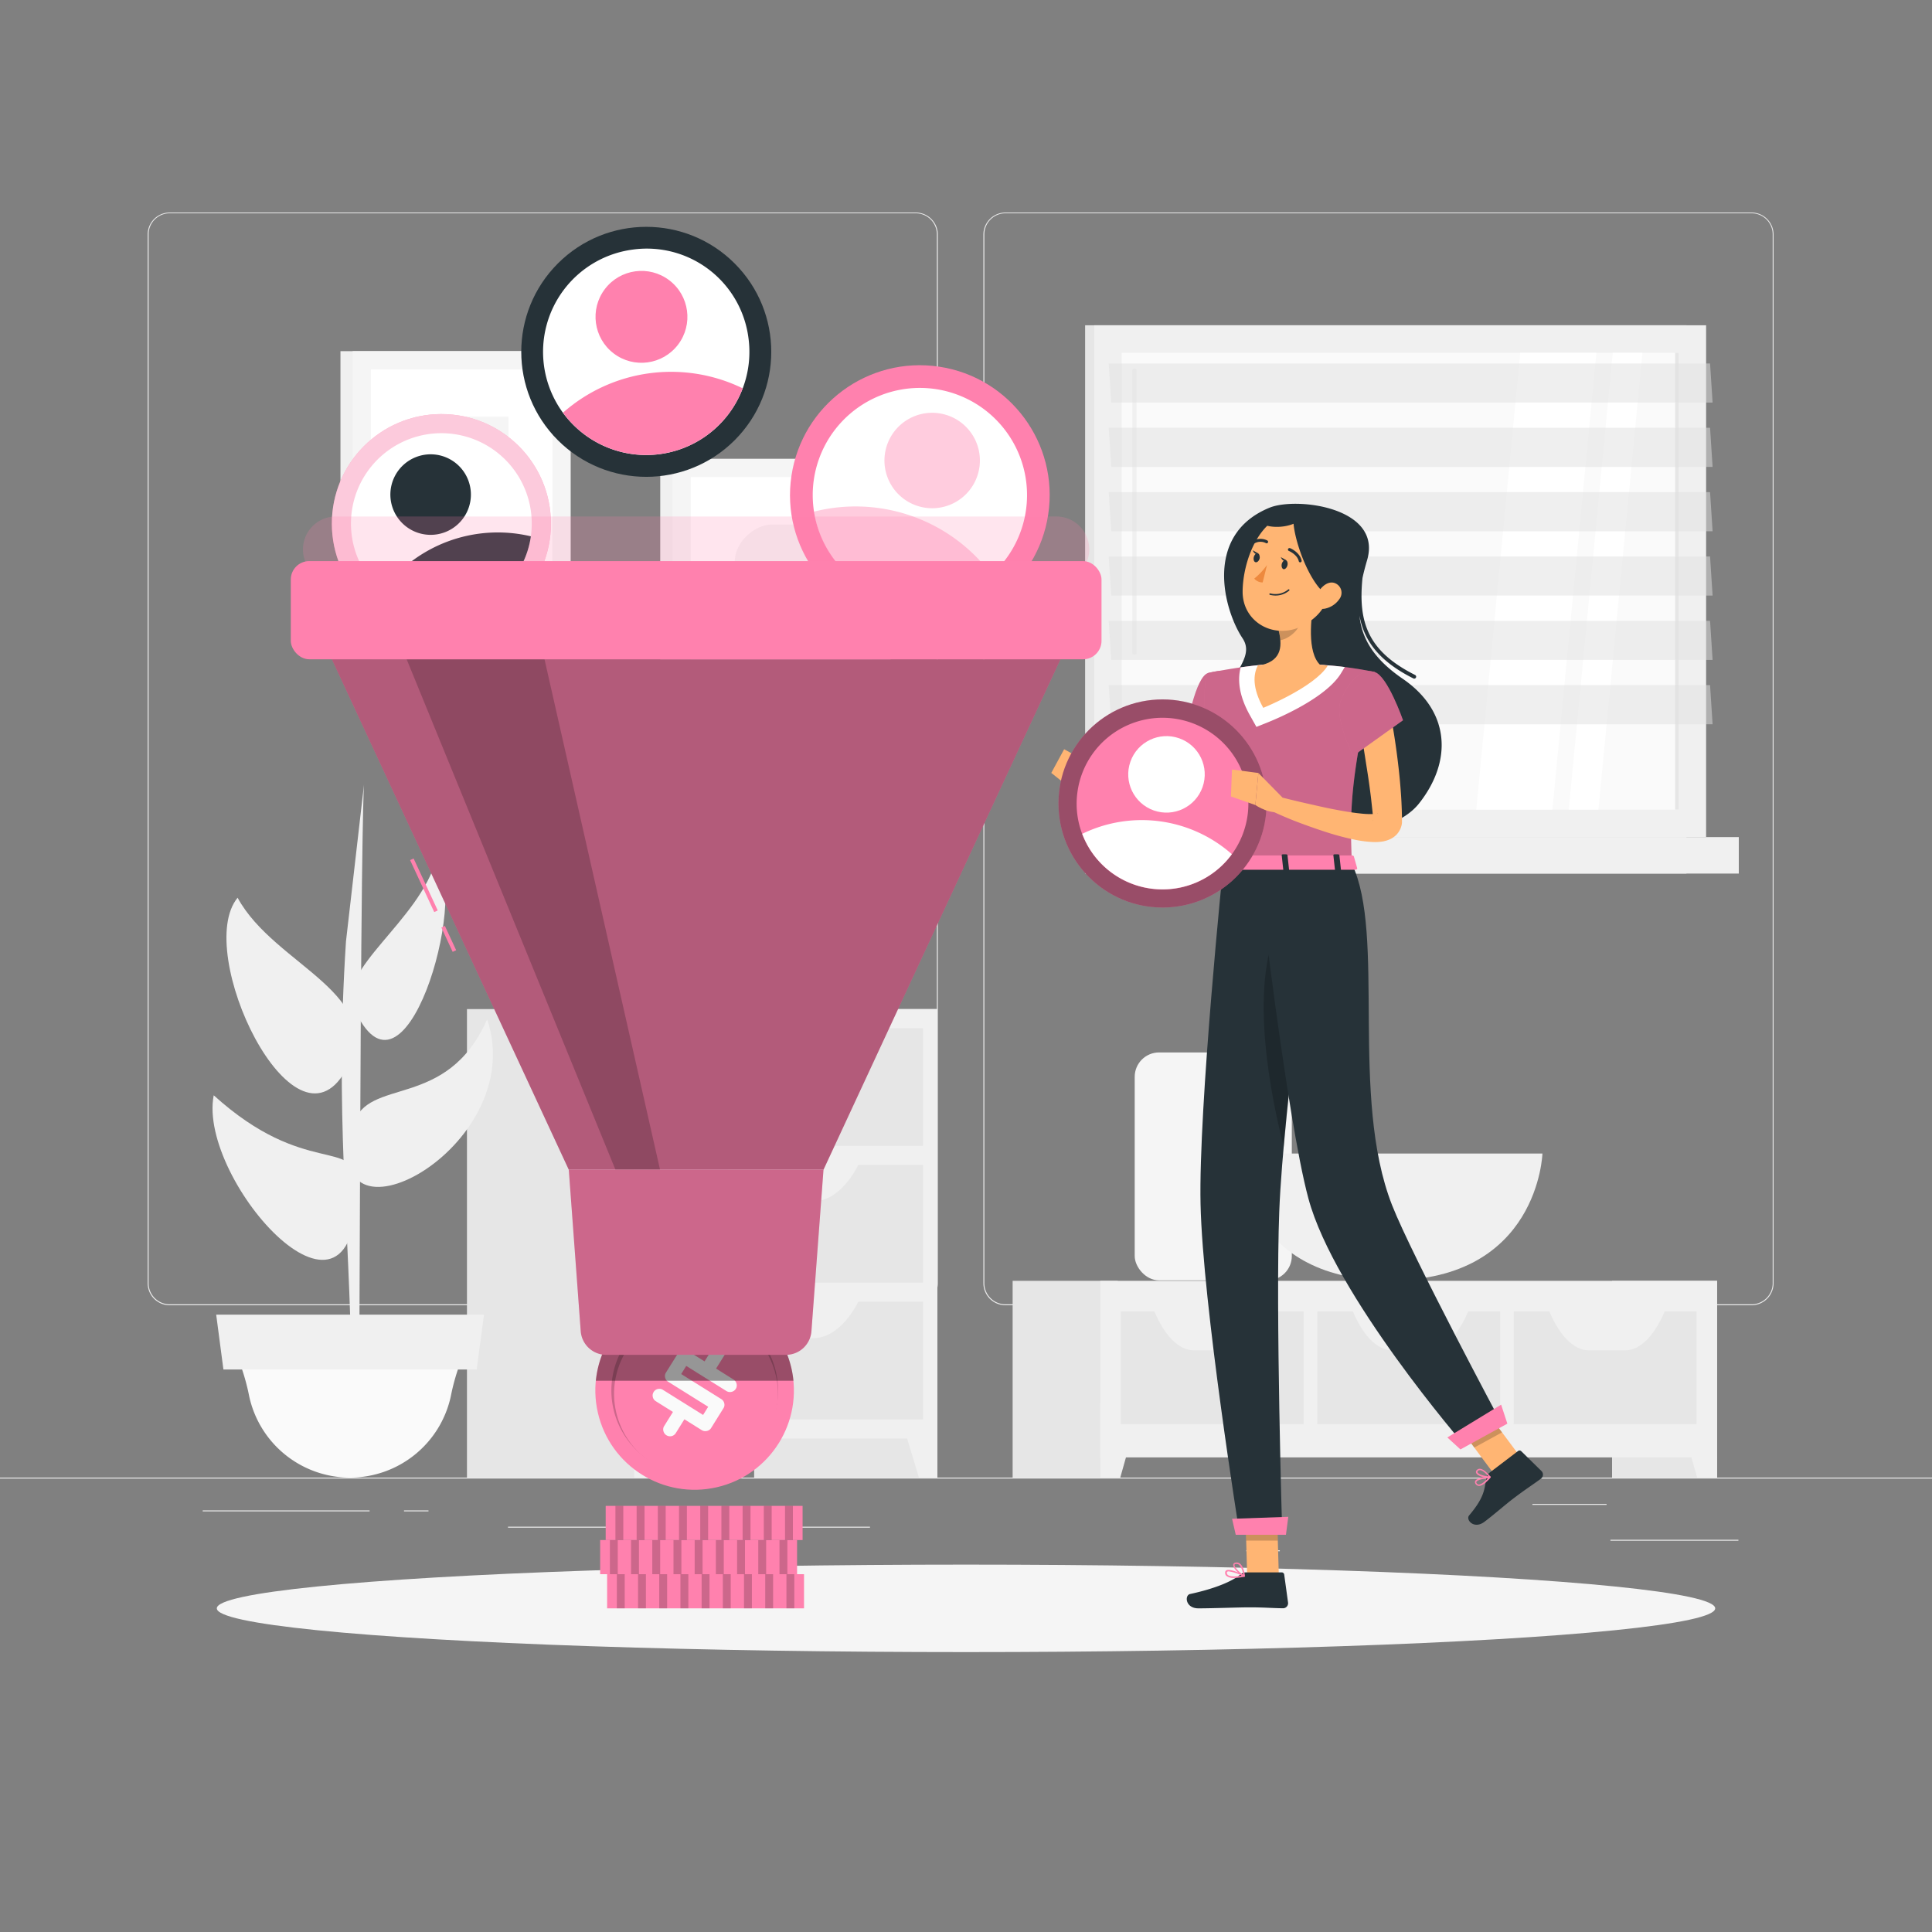 <svg xmlns="http://www.w3.org/2000/svg" viewBox="0 0 500 500"><rect x="0" y="0" width="500" height="500" fill="#808080" stroke="none"/><g id="freepik--background-complete--inject-3"><rect y="382.4" width="500" height="0.25" style="fill:#ebebeb"></rect><rect x="416.78" y="398.49" width="33.12" height="0.25" style="fill:#ebebeb"></rect><rect x="322.53" y="401.21" width="8.69" height="0.25" style="fill:#ebebeb"></rect><rect x="396.59" y="389.21" width="19.19" height="0.25" style="fill:#ebebeb"></rect><rect x="52.46" y="390.89" width="43.19" height="0.25" style="fill:#ebebeb"></rect><rect x="104.56" y="390.89" width="6.33" height="0.25" style="fill:#ebebeb"></rect><rect x="131.47" y="395.11" width="93.68" height="0.25" style="fill:#ebebeb"></rect><path d="M237,337.8H43.91a5.71,5.71,0,0,1-5.7-5.71V60.66A5.71,5.71,0,0,1,43.91,55H237a5.71,5.71,0,0,1,5.71,5.71V332.09A5.71,5.71,0,0,1,237,337.8ZM43.91,55.2a5.46,5.46,0,0,0-5.45,5.46V332.09a5.46,5.46,0,0,0,5.45,5.46H237a5.47,5.47,0,0,0,5.46-5.46V60.66A5.47,5.47,0,0,0,237,55.2Z" style="fill:#ebebeb"></path><path d="M453.31,337.8H260.21a5.72,5.72,0,0,1-5.71-5.71V60.66A5.72,5.72,0,0,1,260.21,55h193.1A5.71,5.71,0,0,1,459,60.66V332.09A5.71,5.71,0,0,1,453.31,337.8ZM260.21,55.2a5.47,5.47,0,0,0-5.46,5.46V332.09a5.47,5.47,0,0,0,5.46,5.46h193.1a5.47,5.47,0,0,0,5.46-5.46V60.66a5.47,5.47,0,0,0-5.46-5.46Z" style="fill:#ebebeb"></path><rect x="88.11" y="90.88" width="49.05" height="59.98" style="fill:#f0f0f0"></rect><rect x="91.27" y="90.88" width="56.42" height="59.98" style="fill:#f5f5f5"></rect><rect x="94.22" y="97.39" width="50.53" height="46.97" transform="translate(240.35 1.39) rotate(90)" style="fill:#fff"></rect><rect x="106.46" y="108.77" width="26.03" height="24.2" transform="translate(240.35 1.39) rotate(90)" style="fill:#f5f5f5"></rect><rect x="170.87" y="118.76" width="49.05" height="59.98" style="fill:#f0f0f0"></rect><rect x="174.04" y="118.76" width="56.42" height="59.98" style="fill:#f5f5f5"></rect><rect x="176.99" y="125.27" width="50.53" height="46.97" transform="translate(351 -53.5) rotate(90)" style="fill:#fff"></rect><rect x="189.23" y="136.65" width="26.03" height="24.2" rx="9.68" transform="translate(351 -53.5) rotate(90)" style="fill:#f5f5f5"></rect><rect x="417.2" y="331.48" width="27.19" height="50.92" style="fill:#e6e6e6"></rect><polygon points="439.22 382.4 444.39 382.4 444.39 363.25 433.81 363.25 439.22 382.4" style="fill:#f0f0f0"></polygon><rect x="262.07" y="331.48" width="27.19" height="50.92" style="fill:#e6e6e6"></rect><rect x="284.75" y="331.48" width="159.63" height="45.69" style="fill:#f0f0f0"></rect><polygon points="289.92 382.4 284.75 382.4 284.75 363.25 295.33 363.25 289.92 382.4" style="fill:#f0f0f0"></polygon><rect x="299.13" y="330.32" width="29.19" height="47.32" transform="translate(-40.26 667.71) rotate(-90)" style="fill:#e6e6e6"></rect><path d="M318.4,349.47H309c-4.07,0-8-4.1-10.75-11.34h30.86C326.36,345.37,322.47,349.47,318.4,349.47Z" style="fill:#f0f0f0"></path><rect x="349.98" y="330.32" width="29.19" height="47.32" transform="translate(10.59 718.55) rotate(-90)" style="fill:#e6e6e6"></rect><path d="M369.73,349.47h-9.36c-4.07,0-8-4.1-10.75-11.34h30.86C377.68,345.37,373.8,349.47,369.73,349.47Z" style="fill:#f0f0f0"></path><rect x="400.82" y="330.32" width="29.19" height="47.32" transform="translate(61.43 769.4) rotate(-90)" style="fill:#e6e6e6"></rect><path d="M420.58,349.47h-9.36c-4.07,0-8-4.1-10.75-11.34h30.86C428.53,345.37,424.64,349.47,420.58,349.47Z" style="fill:#f0f0f0"></path><rect x="280.83" y="84.18" width="155.62" height="132.46" style="fill:#e6e6e6"></rect><rect x="283.21" y="84.18" width="158.33" height="132.46" style="fill:#f0f0f0"></rect><rect x="280.83" y="216.64" width="155.62" height="9.44" style="fill:#e6e6e6"></rect><rect x="291.67" y="216.64" width="158.33" height="9.44" style="fill:#f0f0f0"></rect><rect x="303.25" y="78.36" width="118.24" height="144.11" transform="translate(512.78 -211.96) rotate(90)" style="fill:#fafafa"></rect><polygon points="382.06 209.53 393.44 91.3 413.15 91.3 401.76 209.53 382.06 209.53" style="fill:#fff"></polygon><path d="M293.61,169.45a.55.55,0,0,1-.55-.54v-73a.55.55,0,0,1,.55-.54.54.54,0,0,1,.54.54v73A.54.54,0,0,1,293.61,169.45Z" style="fill:#f0f0f0"></path><polygon points="405.99 209.53 417.38 91.3 425.06 91.3 413.67 209.53 405.99 209.53" style="fill:#fff"></polygon><rect x="374.85" y="149.96" width="118.24" height="0.9" transform="translate(584.39 -283.56) rotate(90)" style="fill:#e6e6e6"></rect><polygon points="443.22 104.19 287.59 104.19 286.94 94.06 442.56 94.06 443.22 104.19" style="fill:#e0e0e0;opacity:0.5"></polygon><polygon points="443.22 120.84 287.59 120.84 286.94 110.71 442.56 110.71 443.22 120.84" style="fill:#e0e0e0;opacity:0.5"></polygon><polygon points="443.22 137.49 287.59 137.49 286.94 127.36 442.56 127.36 443.22 137.49" style="fill:#e0e0e0;opacity:0.5"></polygon><polygon points="443.22 154.14 287.59 154.14 286.94 144.01 442.56 144.01 443.22 154.14" style="fill:#e0e0e0;opacity:0.5"></polygon><polygon points="443.22 170.79 287.59 170.79 286.94 160.66 442.56 160.66 443.22 170.79" style="fill:#e0e0e0;opacity:0.5"></polygon><polygon points="443.22 187.44 287.59 187.44 286.94 177.31 442.56 177.31 443.22 187.44" style="fill:#e0e0e0;opacity:0.5"></polygon><rect x="195.17" y="261.15" width="47.42" height="121.25" style="fill:#e6e6e6"></rect><polygon points="237.82 382.4 242.59 382.4 242.59 365.89 232.82 365.89 237.82 382.4" style="fill:#f0f0f0"></polygon><rect x="120.85" y="261.15" width="47.42" height="121.25" style="fill:#e6e6e6"></rect><rect x="164.11" y="261.15" width="78.48" height="111.12" style="fill:#f0f0f0"></rect><rect x="167.81" y="266.07" width="71.08" height="30.47" style="fill:#e6e6e6"></rect><path d="M210.31,275.54H199.59c-4.65,0-9.1-3.76-12.3-10.39h35.32C219.41,271.78,215,275.54,210.31,275.54Z" style="fill:#f0f0f0"></path><polygon points="168.88 382.4 164.11 382.4 164.11 365.89 173.88 365.89 168.88 382.4" style="fill:#f0f0f0"></polygon><rect x="167.81" y="301.47" width="71.08" height="30.47" style="fill:#e6e6e6"></rect><path d="M210.31,310.94H199.59c-4.65,0-9.1-3.76-12.3-10.4h35.32C219.41,307.18,215,310.94,210.31,310.94Z" style="fill:#f0f0f0"></path><rect x="167.81" y="336.87" width="71.08" height="30.47" style="fill:#e6e6e6"></rect><path d="M210.31,346.34H199.59c-4.65,0-9.1-3.76-12.3-10.4h35.32C219.41,342.58,215,346.34,210.31,346.34Z" style="fill:#f0f0f0"></path><rect x="293.67" y="272.37" width="40.66" height="58.99" rx="6.31" transform="translate(627.99 603.73) rotate(180)" style="fill:#f5f5f5"></rect><path d="M399.18,298.54s-1,32.82-39.44,32.82-39.44-32.82-39.44-32.82Z" style="fill:#f0f0f0"></path><path d="M91,356.08h2c0-8.35,0-11.15.21-59.71.35-88,1-93.37,1-93.37l-4.67,40.63C86.61,288.62,90.43,315.44,91,356.08Z" style="fill:#f0f0f0"></path><path d="M90.6,382.4h0a26.7,26.7,0,0,1-26.1-21,55.3,55.3,0,0,0-2.72-9.4l-.2-.49h58l-.2.49a55.3,55.3,0,0,0-2.72,9.4A26.7,26.7,0,0,1,90.6,382.4Z" style="fill:#fafafa"></path><polygon points="123.37 354.42 57.82 354.42 55.95 340.23 125.25 340.23 123.37 354.42" style="fill:#f0f0f0"></polygon><path d="M89.36,277.2c11.45-19.95-18.24-27.09-27.87-44.87C49.93,246.37,75.94,300.57,89.36,277.2Z" style="fill:#f0f0f0"></path><path d="M91.57,260.81c-4.42-10.05,16.84-22.25,21.43-38.59C121.48,231.65,104.64,290.58,91.57,260.81Z" style="fill:#f0f0f0"></path><path d="M91.4,291.13c3.6-12.67,24.18-3.53,34.68-27.33C137.25,297.42,81.42,326.33,91.4,291.13Z" style="fill:#f0f0f0"></path><path d="M92.31,306.27c-.24-12-13.32-1.36-37-22.81C51,305.6,93.22,352.78,92.31,306.27Z" style="fill:#f0f0f0"></path></g><g id="freepik--Shadow--inject-3"><ellipse id="freepik--path--inject-3" cx="250" cy="416.24" rx="193.89" ry="11.32" style="fill:#f5f5f5"></ellipse></g><g id="freepik--Filter--inject-3"><circle cx="238.06" cy="128.13" r="33.6" transform="translate(75.88 344.43) rotate(-81.43)" style="fill:#FF81AE"></circle><path d="M264.2,137.4a27.73,27.73,0,0,1-52.27-18.55A27.73,27.73,0,0,1,264.2,137.4Z" style="fill:#fff"></path><path d="M256.62,148.73a27.73,27.73,0,0,1-46-16.31,43.9,43.9,0,0,1,46,16.31Z" style="fill:#FF81AE;opacity:0.4"></path><path d="M252.88,123.32a12.35,12.35,0,1,1-7.51-15.78A12.34,12.34,0,0,1,252.88,123.32Z" style="fill:#FF81AE;opacity:0.4"></path><circle cx="114.23" cy="135.51" r="28.35" transform="translate(-0.4 0.34) rotate(-0.17)" style="fill:#FF81AE"></circle><circle cx="114.23" cy="135.51" r="28.35" transform="translate(-0.4 0.34) rotate(-0.17)" style="fill:#fafafa;opacity:0.6"></circle><path d="M136.16,127.37a23.39,23.39,0,0,1-43.87,16.27,23.39,23.39,0,0,1,43.87-16.27Z" style="fill:#fff"></path><path d="M137.39,138.8a23.4,23.4,0,0,1-38.57,14.31,37.06,37.06,0,0,1,38.57-14.31Z" style="fill:#263238"></path><path d="M121.22,124.38a10.42,10.42,0,1,1-13.4-6.15A10.41,10.41,0,0,1,121.22,124.38Z" style="fill:#263238"></path><circle cx="167.25" cy="91.06" r="32.35" transform="translate(-15.4 144.93) rotate(-45)" style="fill:#263238"></circle><path d="M193.7,87.46a26.7,26.7,0,1,1-30-22.86A26.52,26.52,0,0,1,193.7,87.46Z" style="fill:#fff"></path><path d="M192.21,100.5a26.69,26.69,0,0,1-46.51,6.31,42.29,42.29,0,0,1,46.51-6.31Z" style="fill:#FF81AE"></path><circle cx="166.02" cy="82" r="11.89" transform="translate(0.22 164.46) rotate(-52.73)" style="fill:#FF81AE"></circle><rect x="157.12" y="407.4" width="50.96" height="8.84" style="fill:#FF81AE"></rect><rect x="159.64" y="407.4" width="2.04" height="8.84" style="opacity:0.2"></rect><rect x="165.12" y="407.4" width="2.04" height="8.84" style="opacity:0.2"></rect><rect x="170.61" y="407.4" width="2.04" height="8.84" style="opacity:0.2"></rect><rect x="176.1" y="407.4" width="2.04" height="8.84" style="opacity:0.2"></rect><rect x="181.58" y="407.4" width="2.04" height="8.84" style="opacity:0.2"></rect><rect x="187.07" y="407.4" width="2.04" height="8.84" style="opacity:0.2"></rect><rect x="192.55" y="407.4" width="2.04" height="8.84" style="opacity:0.2"></rect><rect x="198.04" y="407.4" width="2.04" height="8.84" style="opacity:0.2"></rect><rect x="203.53" y="407.4" width="2.04" height="8.84" style="opacity:0.2"></rect><rect x="155.32" y="398.56" width="50.96" height="8.84" style="fill:#FF81AE"></rect><rect x="157.84" y="398.56" width="2.04" height="8.84" style="opacity:0.2"></rect><rect x="163.32" y="398.56" width="2.04" height="8.84" style="opacity:0.2"></rect><rect x="168.81" y="398.56" width="2.04" height="8.84" style="opacity:0.2"></rect><rect x="174.3" y="398.56" width="2.04" height="8.84" style="opacity:0.2"></rect><rect x="179.78" y="398.56" width="2.04" height="8.84" style="opacity:0.2"></rect><rect x="185.27" y="398.56" width="2.04" height="8.84" style="opacity:0.2"></rect><rect x="190.76" y="398.56" width="2.04" height="8.84" style="opacity:0.2"></rect><rect x="196.24" y="398.56" width="2.04" height="8.84" style="opacity:0.2"></rect><rect x="201.73" y="398.56" width="2.04" height="8.84" style="opacity:0.2"></rect><rect x="156.75" y="389.72" width="50.96" height="8.84" style="fill:#FF81AE"></rect><rect x="159.27" y="389.72" width="2.04" height="8.84" style="opacity:0.2"></rect><rect x="164.76" y="389.72" width="2.04" height="8.84" style="opacity:0.2"></rect><rect x="170.24" y="389.72" width="2.04" height="8.84" style="opacity:0.2"></rect><rect x="175.73" y="389.72" width="2.04" height="8.84" style="opacity:0.2"></rect><rect x="181.22" y="389.72" width="2.04" height="8.84" style="opacity:0.2"></rect><rect x="186.7" y="389.72" width="2.04" height="8.84" style="opacity:0.2"></rect><rect x="192.19" y="389.72" width="2.04" height="8.84" style="opacity:0.2"></rect><rect x="197.67" y="389.72" width="2.04" height="8.84" style="opacity:0.2"></rect><rect x="203.16" y="389.72" width="2.04" height="8.84" style="opacity:0.2"></rect><circle cx="179.78" cy="359.85" r="25.69" transform="translate(-76.3 49.63) rotate(-12.99)" style="fill:#FF81AE"></circle><path d="M198.08,371.29a21.57,21.57,0,1,1-6.86-29.73A21.58,21.58,0,0,1,198.08,371.29Z" style="opacity:0.2"></path><circle cx="180.14" cy="360.72" r="21.2" transform="translate(-76.49 49.73) rotate(-12.99)" style="fill:#FF81AE"></circle><path d="M187.21,364.48l-3.18,5.1a1.64,1.64,0,0,1-1.1.75,1.72,1.72,0,0,1-1.33-.22l-4.48-2.8-2.24,3.59a1.74,1.74,0,0,1-2.39.55,1.72,1.72,0,0,1-.8-1.1,1.6,1.6,0,0,1,.21-1.31l2.26-3.63-4.44-2.78a1.69,1.69,0,0,1-.77-1.07,1.66,1.66,0,0,1,.22-1.32,1.65,1.65,0,0,1,1.08-.77,1.69,1.69,0,0,1,1.31.22l10.4,6.5,1.32-2.12-10.36-6.48a1.66,1.66,0,0,1-.78-1.07,1.64,1.64,0,0,1,.22-1.32l3.18-5.07a1.66,1.66,0,0,1,1.08-.78,1.73,1.73,0,0,1,1.31.22l4.41,2.76,2.24-3.59a1.74,1.74,0,0,1,2.45-.52,1.66,1.66,0,0,1,.75,1.07,1.63,1.63,0,0,1-.22,1.31l-2.24,3.59,4.51,2.83a1.72,1.72,0,0,1,.79,1.1,1.63,1.63,0,0,1-.2,1.31,1.67,1.67,0,0,1-1.11.78A1.7,1.7,0,0,1,188,360l-10.4-6.5-1.31,2.1,10.37,6.48a1.73,1.73,0,0,1,.78,1.1A1.61,1.61,0,0,1,187.21,364.48Z" style="fill:#fafafa"></path><path d="M193.4,338.07a25.71,25.71,0,0,0-39.19,19.26h51.14A25.64,25.64,0,0,0,193.4,338.07Z" style="opacity:0.4"></path><path d="M273.4,133.67H86.92a8.51,8.51,0,0,0-7,13.35l20.82,30.07a8.53,8.53,0,0,0,7,3.66H252.58a8.51,8.51,0,0,0,7-3.66L280.4,147A8.51,8.51,0,0,0,273.4,133.67Z" style="fill:#FF81AE;opacity:0.2"></path><polygon points="274.45 170.62 85.88 170.62 147.2 302.72 213.12 302.72 274.45 170.62" style="fill:#FF81AE"></polygon><rect x="109.22" y="221.69" width="1" height="14.83" transform="translate(-86.27 67.5) rotate(-24.9)" style="fill:#FF81AE"></rect><rect x="115.65" y="239.5" width="1" height="6.94" transform="translate(-91.51 71.5) rotate(-24.9)" style="fill:#FF81AE"></rect><polygon points="274.45 170.62 85.88 170.62 147.2 302.72 213.12 302.72 274.45 170.62" style="opacity:0.3"></polygon><polygon points="140.92 170.62 105.24 170.62 159.28 302.72 170.82 302.72 140.92 170.62" style="opacity:0.2"></polygon><rect x="75.26" y="145.21" width="209.81" height="25.41" rx="4.77" style="fill:#FF81AE"></rect><path d="M203.44,350.63H156.89a6.62,6.62,0,0,1-6.6-6.13l-3.09-41.78h65.92L210,344.5A6.61,6.61,0,0,1,203.44,350.63Z" style="fill:#FF81AE"></path><path d="M203.44,350.63H156.89a6.62,6.62,0,0,1-6.6-6.13l-3.09-41.78h65.92L210,344.5A6.61,6.61,0,0,1,203.44,350.63Z" style="opacity:0.2"></path></g><g id="freepik--Character--inject-3"><polygon points="330.96 407.88 322.77 407.88 322.23 388.92 330.42 388.92 330.96 407.88" style="fill:#ffb573"></polygon><polygon points="322.23 388.92 322.51 398.7 330.7 398.7 330.42 388.92 322.23 388.92" style="opacity:0.2"></polygon><polygon points="394.26 378.12 387.09 382.07 375.65 366.72 382.82 362.78 394.26 378.12" style="fill:#ffb573"></polygon><polygon points="382.83 362.78 375.65 366.73 381.55 374.63 388.73 370.69 382.83 362.78" style="opacity:0.2"></polygon><path d="M363.1,175.72c-7.32-5-10.63-10.15-11.27-16.36,1.23,6.58,5.16,11.8,13.94,16.21a.46.46,0,0,0,.23.06.5.5,0,0,0,.22-.95c-12.35-6.2-14.74-13.79-13.61-25.09.32-1.49.72-3,1.2-4.64,4-13.66-18.28-16.4-25.25-13.56-17.13,7-11.87,26.45-7,33.78s-11.42,12.25-2.32,33.22,39.37,20.45,48,9.55S375.36,184.17,363.1,175.72Z" style="fill:#263238"></path><path d="M318.4,184.17c-.1,1.37-.21,2.56-.38,3.81s-.35,2.46-.55,3.68c-.4,2.45-1,4.87-1.53,7.28a79.38,79.38,0,0,1-4.87,14.17l-.39.86c-.15.3-.21.48-.52,1.07a7.37,7.37,0,0,1-2.47,2.63,7.69,7.69,0,0,1-3.13,1.11,10.73,10.73,0,0,1-2.66,0,23.37,23.37,0,0,1-7.84-2.73,65,65,0,0,1-12.17-8.6l2.47-3.33c2,1.13,4.07,2.28,6.13,3.32a59.82,59.82,0,0,0,6.22,2.8,19.11,19.11,0,0,0,5.79,1.46c.78,0,1.25-.22,1.11-.22s-.11.07-.1,0l.51-1.35a92.87,92.87,0,0,0,3.85-13.08c.5-2.24.9-4.51,1.28-6.77s.68-4.6.9-6.71Z" style="fill:#ffb573"></path><path d="M312.71,174.16C309.33,175,307,188.9,307,188.9l9.3,6.32s8.92-14,6.32-17.71C319.89,173.64,317.63,172.9,312.71,174.16Z" style="fill:#FF81AE"></path><path d="M312.71,174.16C309.33,175,307,188.9,307,188.9l9.3,6.32s8.92-14,6.32-17.71C319.89,173.64,317.63,172.9,312.71,174.16Z" style="opacity:0.2"></path><polygon points="313.01 177.26 310.42 191.25 315.64 194.8 313.01 177.26" style="opacity:0.2"></polygon><path d="M285.74,204.68l-5-7.84-2.82,7.83s3.47,4,6.78,3.17Z" style="fill:#ffb573"></path><polygon points="275.4 193.9 272.07 200.03 277.91 204.67 280.73 196.84 275.4 193.9" style="fill:#ffb573"></polygon><path d="M385.54,381.1l7.32-5.57a.64.64,0,0,1,.85.05l5.25,5.15a1.32,1.32,0,0,1-.16,1.95c-2.59,1.9-3.93,2.69-7.15,5.14-2,1.51-4.71,3.92-7.45,6s-4.93-.51-4-1.62c4.26-5,3.92-7.11,4.54-9.87A2.15,2.15,0,0,1,385.54,381.1Z" style="fill:#263238"></path><path d="M322.49,406.93h9.2a.65.65,0,0,1,.66.56l1,7.28a1.31,1.31,0,0,1-1.31,1.45c-3.21-.05-4.75-.24-8.8-.24-2.48,0-9.63.26-13.07.26s-3.62-3.4-2.19-3.71c6.42-1.38,10.94-3.28,13.11-5.1A2.17,2.17,0,0,1,322.49,406.93Z" style="fill:#263238"></path><path d="M312.71,174.16s-3.9,1.37,3.91,49.41h33.25c-.56-13.53-.57-21.88,5.89-49.65a97.21,97.21,0,0,0-14.12-1.86,105.44,105.44,0,0,0-15.09,0C320.06,172.65,312.71,174.16,312.71,174.16Z" style="fill:#FF81AE"></path><path d="M312.71,174.16s-3.9,1.37,3.91,49.41h33.25c-.56-13.53-.57-21.88,5.89-49.65a97.21,97.21,0,0,0-14.12-1.86,105.44,105.44,0,0,0-15.09,0C320.06,172.65,312.71,174.16,312.71,174.16Z" style="opacity:0.2"></path><path d="M341.64,172.06a105.44,105.44,0,0,0-15.09,0c-1.82.16-3.7.4-5.46.65h0c-.78,2.92-.62,7,2.35,12.34l1.72,3.07,3.27-1.31c2.42-1,14.67-6.15,18.6-12.53l1-1.65C346.07,172.38,343.88,172.17,341.64,172.06Z" style="fill:#fff"></path><path d="M341.64,172.06h0c-3.39-3.24-2.44-12.15-1.49-17L330.88,163c.94,3.78,1.08,7.79-4.33,9.09h0l-1,.1c-1.21,2.28-1.51,5.8,1.38,11,0,0,13.24-5.34,16.69-10.92C343,172.14,342.31,172.09,341.64,172.06Z" style="fill:#ffb573"></path><path d="M336.37,158.29,330.88,163a14.92,14.92,0,0,1,.47,2.68c2.07-.3,4.91-2.57,5.13-4.74A7.17,7.17,0,0,0,336.37,158.29Z" style="opacity:0.2"></path><path d="M346.27,147.3c-2.43,7.76-3.29,11.09-8.26,14.15-7.48,4.61-16.48-.07-16.42-8.39.05-7.49,4-18.92,12.49-20.15A11.09,11.09,0,0,1,346.27,147.3Z" style="fill:#ffb573"></path><path d="M347.82,136a15.17,15.17,0,0,0-9.72-4,3.37,3.37,0,0,0-1.79-.82c-3.77-.77-8,.25-9.93,2.64-1.73,2.18,4.16,3.46,8.39,1.73.61,6.68,6.25,20.42,11.63,19.18C353.43,153.13,353.49,141.25,347.82,136Z" style="fill:#263238"></path><path d="M316.62,223.57s-6.46,63.07-5.92,88c.56,26,10.07,85.19,10.07,85.19h11.07s-1.75-57.71-.77-83.21c1.07-27.81,9.9-90,9.9-90Z" style="fill:#263238"></path><polygon points="332.8 397.2 319.81 397.2 318.86 393.06 333.41 392.55 332.8 397.2" style="fill:#FF81AE"></polygon><path d="M331,239.26c-8.17,16.43-1.64,46.4,1.25,57.55,1.48-16.74,4-37.22,5.92-52.25C336.9,236.06,334.73,231.69,331,239.26Z" style="opacity:0.2"></path><path d="M325.4,223.57s7.53,65.57,13.22,86.62c6.75,25,40.29,63.74,40.29,63.74l9.78-5.38s-23.26-43.5-28.43-56.67c-11-28.1-1.58-70-10.39-88.31Z" style="fill:#263238"></path><polygon points="390.1 368.44 377.96 375.11 374.57 372.01 388.49 363.52 390.1 368.44" style="fill:#FF81AE"></polygon><path d="M333.19,146.3c-.15.64-.62,1.07-1,1s-.63-.71-.47-1.35.62-1.08,1-1S333.35,145.65,333.19,146.3Z" style="fill:#263238"></path><path d="M326,144.51c-.16.64-.63,1.08-1.05,1s-.63-.7-.47-1.34.62-1.08,1-1S326.1,143.87,326,144.51Z" style="fill:#263238"></path><path d="M325.65,143.24l-1.43-.82S324.71,143.82,325.65,143.24Z" style="fill:#263238"></path><path d="M327.9,146.22a17.47,17.47,0,0,1-3.3,3.52,2.85,2.85,0,0,0,2.18,1Z" style="fill:#ed893e"></path><path d="M329.66,154.11a6.86,6.86,0,0,1-1-.16.19.19,0,0,1-.14-.24.19.19,0,0,1,.23-.14,5.23,5.23,0,0,0,4.63-1,.18.18,0,0,1,.27,0,.19.19,0,0,1,0,.27A5.44,5.44,0,0,1,329.66,154.11Z" style="fill:#263238"></path><path d="M346.62,155.05a5.94,5.94,0,0,1-3.8,2.48c-2.05.36-2.88-1.52-2.14-3.35.66-1.65,2.52-3.82,4.5-3.36A2.67,2.67,0,0,1,346.62,155.05Z" style="fill:#ffb573"></path><path d="M336.47,145.54a.39.39,0,0,1-.35-.3c-.4-1.75-2.53-2.64-2.55-2.65a.39.39,0,0,1-.22-.51.4.4,0,0,1,.51-.21c.1,0,2.53,1.06,3,3.19a.39.39,0,0,1-.29.47Z" style="fill:#263238"></path><path d="M324.59,140.63a.42.42,0,0,1-.31-.22.39.39,0,0,1,.18-.52,3.84,3.84,0,0,1,3.54,0,.39.39,0,0,1,.13.53.38.38,0,0,1-.53.13h0a3.08,3.08,0,0,0-2.8,0A.52.52,0,0,1,324.59,140.63Z" style="fill:#263238"></path><path d="M359.59,183.45c1,5,1.74,9.85,2.31,14.83.3,2.48.52,5,.69,7.5.09,1.25.14,2.52.19,3.79l.05,1.91v.77q0,.36,0,.72a5.27,5.27,0,0,1-1.38,3,5.67,5.67,0,0,1-2.12,1.39,7.27,7.27,0,0,1-1.62.43,12.47,12.47,0,0,1-2.52.12,30.33,30.33,0,0,1-4.16-.51,69.17,69.17,0,0,1-7.47-1.94c-2.4-.77-4.76-1.6-7.1-2.47s-4.63-1.84-6.92-2.9l1.39-3.9c2.34.57,4.72,1.17,7.09,1.7s4.73,1.09,7.08,1.54,4.7.87,7,1.1a22.24,22.24,0,0,0,3.18.15,5,5,0,0,0,1.15-.14c.14,0,.18-.07.15-.06a1.33,1.33,0,0,0-.58.39,2.42,2.42,0,0,0-.63,1.34.76.76,0,0,0,0,.26s0-.12,0-.17l0-.44-.16-1.77-.39-3.56c-.29-2.38-.62-4.77-1-7.16s-.74-4.78-1.14-7.17-.81-4.79-1.21-7.13Z" style="fill:#ffb573"></path><path d="M355.76,173.92c3.34,1,7.34,12.48,7.34,12.48l-12.93,9.24s-4.71-9.57-3.31-13.88C348.32,177.28,352,172.76,355.76,173.92Z" style="fill:#FF81AE"></path><path d="M355.76,173.92c3.34,1,7.34,12.48,7.34,12.48l-12.93,9.24s-4.71-9.57-3.31-13.88C348.32,177.28,352,172.76,355.76,173.92Z" style="opacity:0.2"></path><path d="M382.78,384.55h-.1a1.12,1.12,0,0,1-.88-.63.7.7,0,0,1,0-.67c.5-.92,3.45-1.15,3.79-1.17a.17.17,0,0,1,.18.1.2.2,0,0,1,0,.22C385.05,383.21,383.8,384.55,382.78,384.55Zm2.33-2c-1.17.12-2.73.44-3,.93a.26.26,0,0,0,0,.29.71.71,0,0,0,.57.43C383.27,384.21,384.15,383.6,385.11,382.51Z" style="fill:#FF81AE"></path><path d="M385.29,382.48c-1,0-2.88-.48-3.25-1.24a.68.68,0,0,1,.19-.83,1,1,0,0,1,.81-.29c1.19.09,2.62,2,2.68,2a.21.21,0,0,1,0,.2.19.19,0,0,1-.15.11A1.51,1.51,0,0,1,385.29,382.48Zm-2.34-2a.65.65,0,0,0-.45.19c-.18.17-.15.29-.11.38.25.51,1.79,1,2.79,1-.51-.6-1.46-1.54-2.17-1.59Z" style="fill:#FF81AE"></path><path d="M319.42,408.36a3.05,3.05,0,0,1-2-.5,1.06,1.06,0,0,1-.35-.95.61.61,0,0,1,.32-.51c1-.55,4.27,1.11,4.64,1.31a.19.19,0,0,1,.1.2.19.19,0,0,1-.15.16A13.91,13.91,0,0,1,319.42,408.36ZM318,406.67a.74.74,0,0,0-.36.07.24.24,0,0,0-.13.21.72.72,0,0,0,.22.62c.5.45,1.85.52,3.66.22A10.43,10.43,0,0,0,318,406.67Z" style="fill:#FF81AE"></path><path d="M322,408.07h-.08c-1-.45-2.91-2.21-2.75-3.14,0-.22.19-.49.72-.55a1.44,1.44,0,0,1,1.08.34c1,.86,1.22,3.06,1.22,3.15a.18.18,0,0,1-.08.18A.2.2,0,0,1,322,408.07ZM320,404.75h-.12c-.35,0-.37.18-.38.22-.09.56,1.22,1.95,2.21,2.55a4.47,4.47,0,0,0-1-2.52A1,1,0,0,0,320,404.75Z" style="fill:#FF81AE"></path><path d="M332.9,145l-1.43-.82S332,145.6,332.9,145Z" style="fill:#263238"></path><path d="M350.37,221.62l.85,3c.11.24-.16.47-.54.47H316.45c-.3,0-.54-.15-.56-.33l-.3-3c0-.21.24-.38.56-.38h33.68A.61.61,0,0,1,350.37,221.62Z" style="fill:#FF81AE"></path><path d="M345.85,225.38h.9c.18,0,.31-.09.3-.2l-.42-3.87c0-.11-.17-.21-.35-.21h-.9c-.18,0-.32.1-.31.21l.43,3.87C345.51,225.29,345.67,225.38,345.85,225.38Z" style="fill:#263238"></path><path d="M319,225.38h.9c.18,0,.32-.09.3-.2l-.42-3.87c0-.11-.17-.21-.35-.21h-.9c-.18,0-.32.1-.3.21l.42,3.87C318.65,225.29,318.81,225.38,319,225.38Z" style="fill:#263238"></path><path d="M332.42,225.38h.9c.18,0,.32-.09.3-.2l-.42-3.87c0-.11-.17-.21-.35-.21H332c-.18,0-.32.1-.3.21l.42,3.87C332.08,225.29,332.24,225.38,332.42,225.38Z" style="fill:#263238"></path><circle cx="300.86" cy="207.94" r="26.93" style="fill:#FF81AE"></circle><circle cx="300.86" cy="207.94" r="26.93" style="opacity:0.4"></circle><path d="M278.84,205a21.94,21.94,0,0,0,1.24,10.85A22.22,22.22,0,1,0,278.84,205Z" style="fill:#FF81AE"></path><path d="M280.08,215.8a22.22,22.22,0,0,0,38.72,5.26,35.18,35.18,0,0,0-38.72-5.26Z" style="fill:#fff"></path><circle cx="301.89" cy="200.4" r="9.9" transform="translate(12.55 418.54) rotate(-70.59)" style="fill:#fff"></circle><path d="M331.86,206.36l-6.19-6.31-.79,8.29s4.35,3,7.37,1.38Z" style="fill:#ffb573"></path><polygon points="318.84 199.15 318.56 206.13 324.88 208.34 325.67 200.05 318.84 199.15" style="fill:#ffb573"></polygon></g></svg>